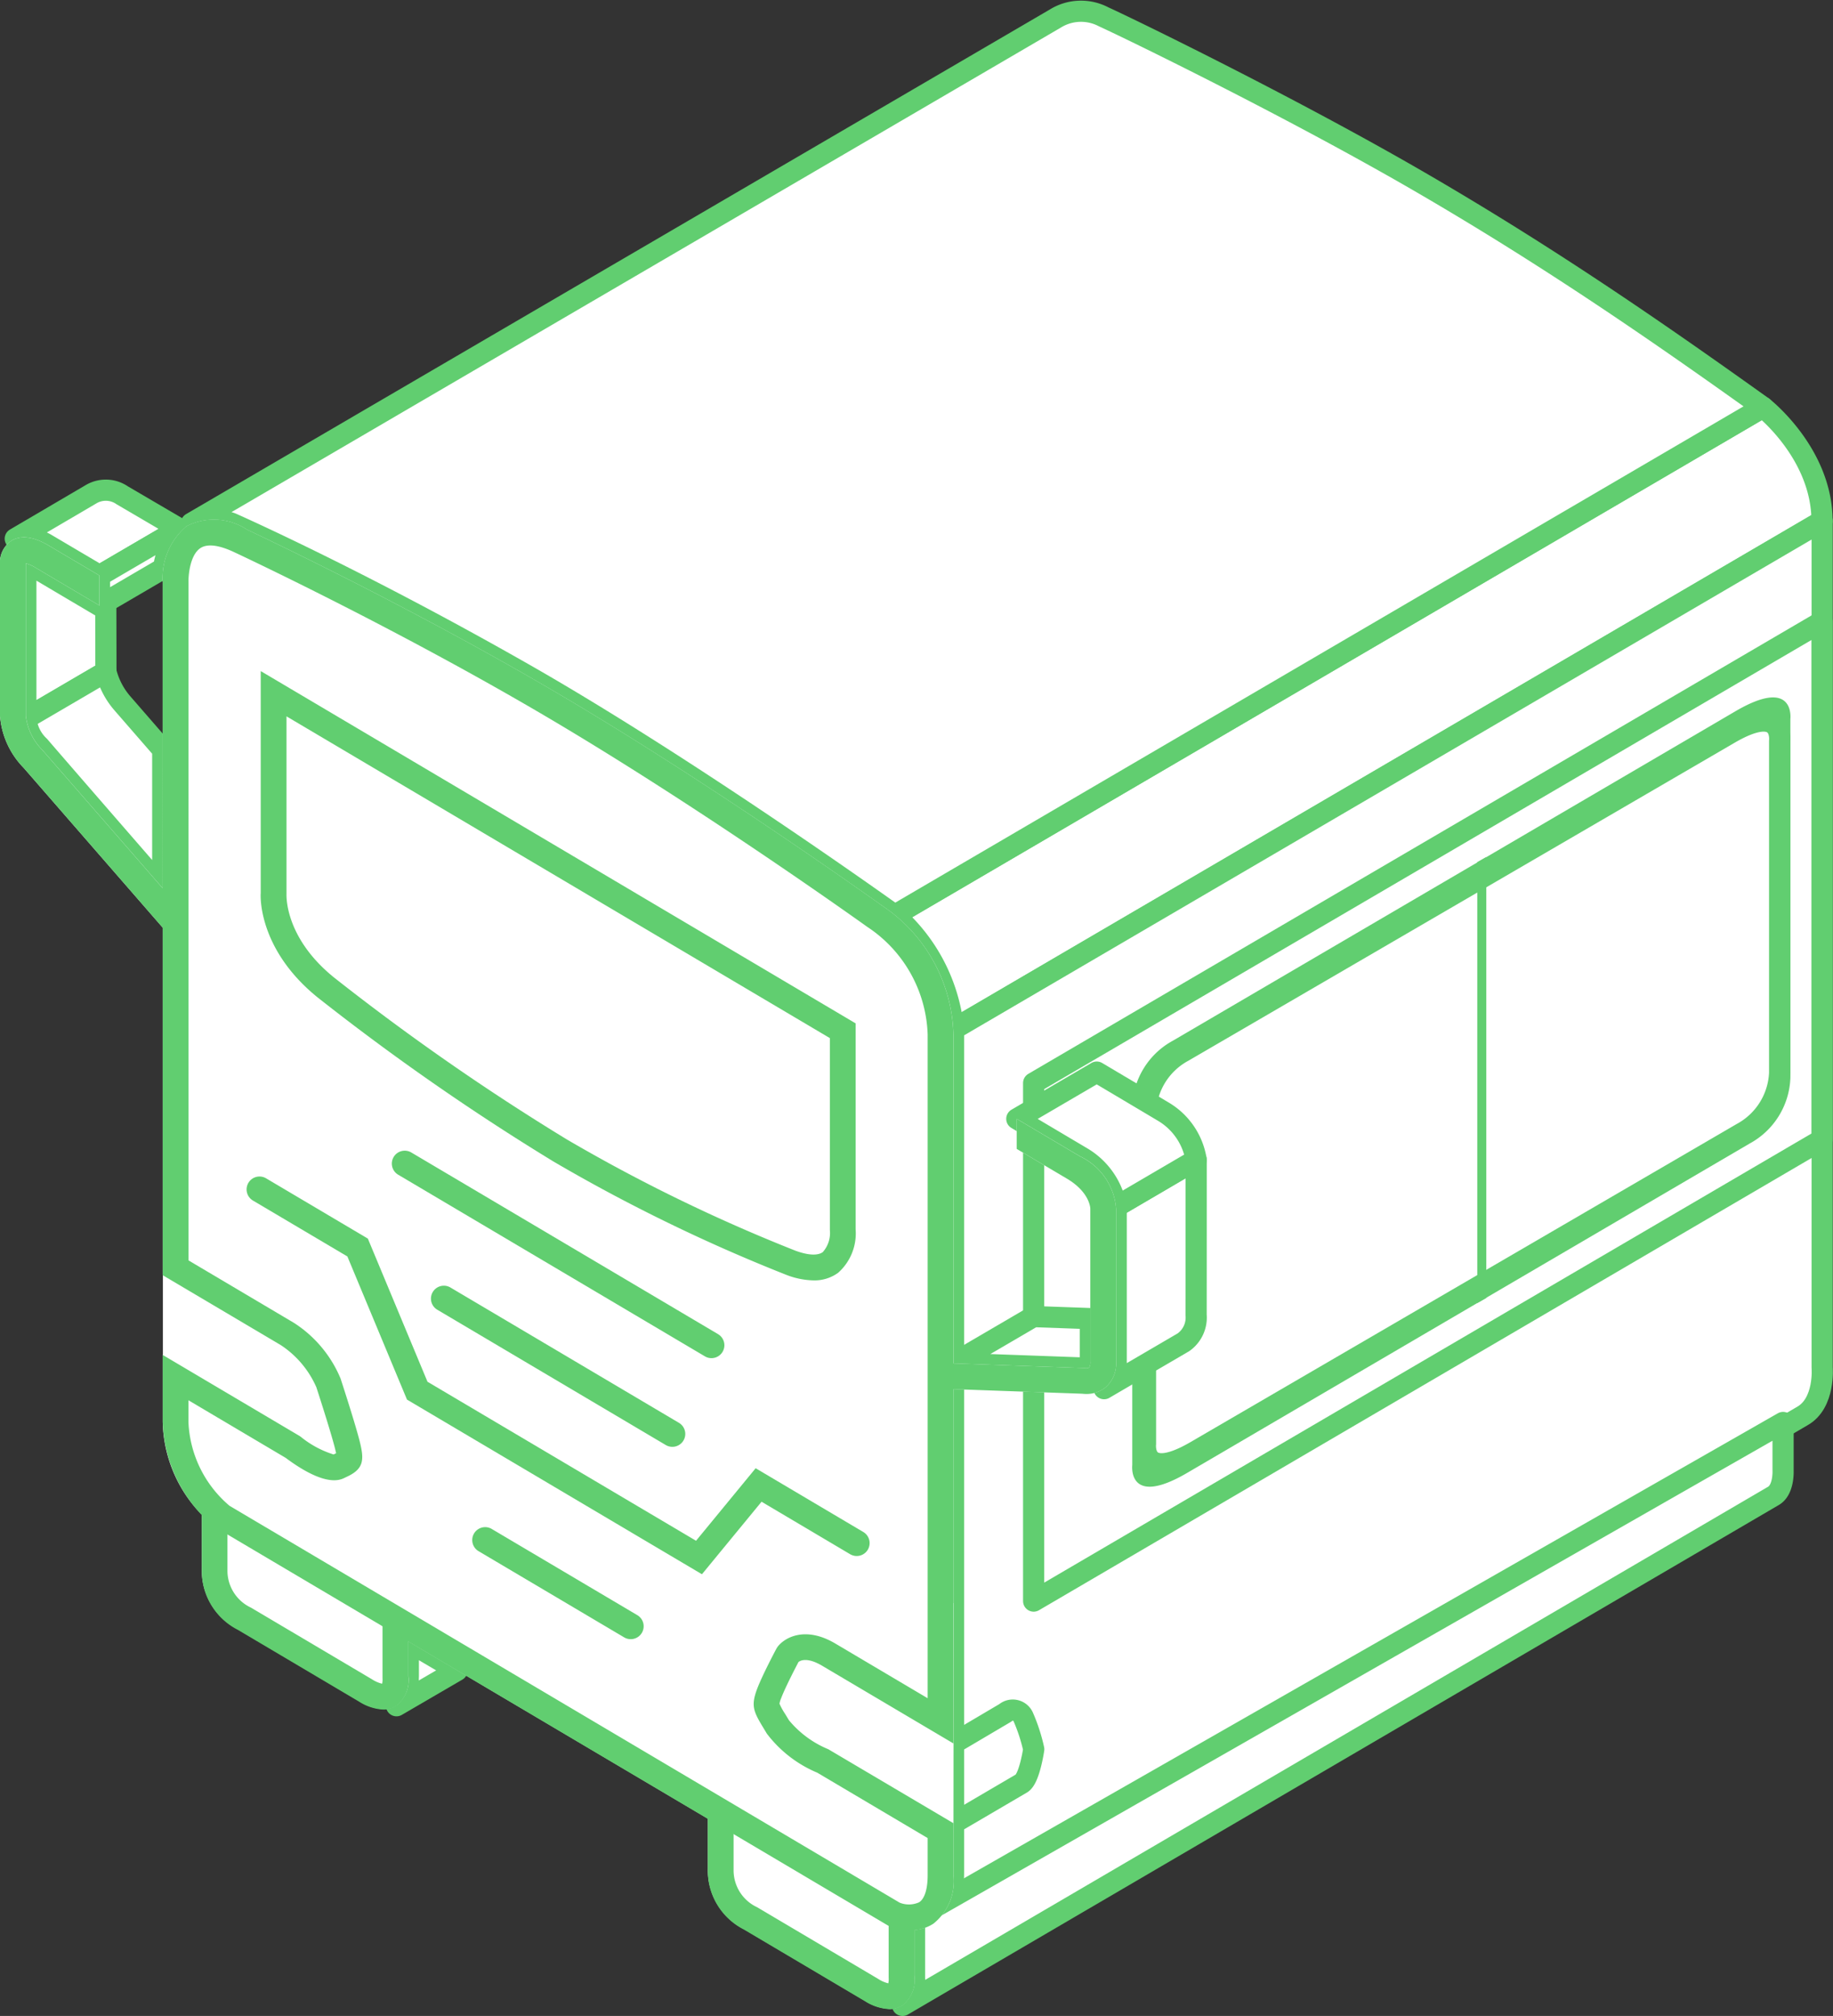 <svg xmlns="http://www.w3.org/2000/svg" width="86.56" height="95.18" viewBox="0 0 86.56 95.18"><rect x="0" y="0" width="86.56" height="95.18" fill="#333333" stroke="none"/><g id="Truck-yard-icon" transform="translate(-979.163 -547.865)"><g id="Group_730" data-name="Group 730" transform="translate(979.164 548.405)"><path id="Path_1633" data-name="Path 1633" d="M985.359,593.424v-7.16a1.237,1.237,0,0,1,.546-1.114c.673-.408,1.507.086,1.781.247l2.37,1.4v1.416h0l-2.991-1.771a1.885,1.885,0,0,0-.488-.221v7.2a2.726,2.726,0,0,0,.788,1.62l5.676,6.52V587.113a3.208,3.208,0,0,1,1.124-2.643,2.832,2.832,0,0,1,2.857.159c.258.121,7.748,3.631,15,7.924,7.343,4.347,14.924,9.784,14.99,9.831a7.547,7.547,0,0,1,3.372,6.1v15.511l6.156.218.077.007a.29.29,0,0,0,.171-.027.435.435,0,0,0,.059-.28v-7.222c0-.007-.01-.772-1.109-1.422l-2.366-1.4v-1.417l2.986,1.769a2.985,2.985,0,0,1,1.707,2.5v7.19a1.5,1.5,0,0,1-.5,1.217,1.422,1.422,0,0,1-.913.31,1.746,1.746,0,0,1-.189-.01l-6.082-.216v10.1h.011V646.3h-.011v1.855a2.564,2.564,0,0,1-.944,2.293,1.877,1.877,0,0,1-.9.3V652.9a1.525,1.525,0,0,1-.56,1.4,1.114,1.114,0,0,1-.617.177,2.324,2.324,0,0,1-1.151-.382l-5.718-3.385a3.115,3.115,0,0,1-1.706-2.863V645.5l-14.146-8.372v1.624a1.525,1.525,0,0,1-.559,1.4,1.113,1.113,0,0,1-.618.177,2.328,2.328,0,0,1-1.15-.382l-5.718-3.385a3.117,3.117,0,0,1-1.706-2.863v-2.551a6.447,6.447,0,0,1-1.848-4.387V623.6l.009,0v-3.769l-.009-.005V603.419l-6.566-7.544A3.95,3.95,0,0,1,985.359,593.424Z" transform="translate(-981.583 -562.371)" fill="#a6a8ab"></path><path id="Path_1634" data-name="Path 1634" d="M988.1,587.332l-3.775,2.206-2.523-1.49a2.092,2.092,0,0,0-1.459-.252l3.605-2.115a1.365,1.365,0,0,1,1.446.066Z" transform="translate(-979.623 -562.902)" fill="#fff" stroke="#61ce70" stroke-linejoin="round" stroke-width="1"></path><path id="Path_1635" data-name="Path 1635" d="M986.874,592.122l3.029-1.771a3.254,3.254,0,0,1,.746-1.7V588.5l-3.775,2.206Z" transform="translate(-982.176 -564.068)" fill="#fff" stroke="#61ce70" stroke-linejoin="round" stroke-width="1"></path><path id="Path_1636" data-name="Path 1636" d="M984.937,592.995l-.3.172L981.65,591.4a2.917,2.917,0,0,0-.488-.221v6.946a2.6,2.6,0,0,0,.006.374l3.775-2.209v-.678C984.943,595.315,984.937,592.995,984.937,592.995Z" transform="translate(-979.943 -565.114)" fill="#fff" stroke="#61ce70" stroke-linejoin="round" stroke-width="1"></path><path id="Path_1637" data-name="Path 1637" d="M981.175,601.771a2.011,2.011,0,0,0,.635,1.31c.93,1.085,5.823,6.709,5.823,6.709v-6.542l-1.9-2.185a3.593,3.593,0,0,1-.782-1.5Z" transform="translate(-979.949 -568.39)" fill="#fff" stroke="#61ce70" stroke-linejoin="round" stroke-width="1"></path><path id="Path_1638" data-name="Path 1638" d="M1051.275,608.44a8.247,8.247,0,0,0-2.772-5.384l41-23.983s2.79,2.173,2.79,5.374Z" transform="translate(-1006.252 -560.386)" fill="#fff" stroke="#61ce70" stroke-linejoin="round" stroke-width="1"></path><path id="Path_1639" data-name="Path 1639" d="M1051.51,654.114s.944-.429.944-2.409,0-39.819,0-39.819l41.02-23.993v39.961s.145,1.684-.938,2.293Z" transform="translate(-1007.427 -563.831)" fill="#fff" stroke="#61ce70" stroke-linejoin="round" stroke-width="1"></path><path id="Path_1640" data-name="Path 1640" d="M1049.109,685.256a1.486,1.486,0,0,0,.566-1.292v-2.8l41.015-23.429V660s.048.91-.455,1.2Z" transform="translate(-1006.489 -591.115)" fill="#fff" stroke="#61ce70" stroke-linejoin="round" stroke-width="1"></path><path id="Path_1641" data-name="Path 1641" d="M1012.751,676.075l-2.861,1.667s.559-.305.559-1.4v-1.624Z" transform="translate(-991.167 -597.749)" fill="#fff" stroke="#61ce70" stroke-linejoin="round" stroke-width="1"></path><path id="Path_1642" data-name="Path 1642" d="M1027.209,591.075s-9.587-6.882-17.49-11.388-13.83-7.117-13.83-7.117a2.773,2.773,0,0,0-1.893,0l40.791-23.826a2.3,2.3,0,0,1,2.286-.085c1.355.617,9.035,4.36,15.094,7.887s11.125,7.03,16.044,10.546Z" transform="translate(-984.958 -548.405)" fill="#fff" stroke="#61ce70" stroke-linejoin="round" stroke-width="1"></path><path id="Path_1643" data-name="Path 1643" d="M1053.059,681.592l2.448-1.445a.54.54,0,0,1,.84.183,8.165,8.165,0,0,1,.5,1.536s-.2,1.392-.575,1.613l-3.212,1.882Z" transform="translate(-1008.032 -599.819)" fill="#fff" stroke="#61ce70" stroke-linejoin="round" stroke-width="1"></path><path id="Path_1644" data-name="Path 1644" d="M1096.5,595.677l-37.229,21.787v24.46l37.229-21.787Z" transform="translate(-1010.46 -566.872)" fill="#fff" stroke="#61ce70" stroke-linejoin="round" stroke-width="1"></path><path id="Path_1645" data-name="Path 1645" d="M1096.061,622.62a3.677,3.677,0,0,0,1.925-3.079V602.577s.241-2.026-2.592-.369l-26.56,15.551a3.677,3.677,0,0,0-1.926,3.079V637.8s-.241,2.027,2.592.369Z" transform="translate(-1013.44 -569.169)" fill="#61ce70"></path><path id="Path_1646" data-name="Path 1646" d="M1096.1,622.845a3.4,3.4,0,0,0,1.779-2.844V604.33s.222-1.872-2.395-.341l-25.772,15a3.4,3.4,0,0,0-1.779,2.844V637.51s-.222,1.872,2.395.341Z" transform="translate(-1013.84 -569.884)" fill="#fff" stroke="#61ce70" stroke-linejoin="round" stroke-width="1"></path><path id="Path_1647" data-name="Path 1647" d="M1093.651,634.982V614.161l.426-.241v20.821Z" transform="translate(-1023.89 -573.999)" fill="#61ce70"></path><path id="Path_1648" data-name="Path 1648" d="M1069.077,637.387,1065.3,639.6v7.317a1.59,1.59,0,0,1-.572,1.273l3.751-2.192a1.429,1.429,0,0,0,.595-1.288C1069.076,643.747,1069.077,637.387,1069.077,637.387Z" transform="translate(-1012.591 -583.167)" fill="#fff" stroke="#61ce70" stroke-linejoin="round" stroke-width="1"></path><path id="Path_1649" data-name="Path 1649" d="M1061.739,630.588l-3.775,2.207,3.073,1.822a3.413,3.413,0,0,1,1.621,2.323l3.774-2.209a3.237,3.237,0,0,0-1.535-2.267C1063.51,631.637,1061.739,630.588,1061.739,630.588Z" transform="translate(-1009.948 -580.511)" fill="#fff" stroke="#61ce70" stroke-linejoin="round" stroke-width="1"></path><path id="Path_1650" data-name="Path 1650" d="M1056.834,649.532l-3.775,2.206,6.234.226s.227.055.227-.249,0-2.088,0-2.088Z" transform="translate(-1008.032 -587.912)" fill="#fff" stroke="#61ce70" stroke-linejoin="round" stroke-width="1"></path><g id="Group_729" data-name="Group 729" transform="translate(0 23.99)"><path id="Path_1651" data-name="Path 1651" d="M979.164,597.045v-7.16a1.236,1.236,0,0,1,.545-1.114c.673-.408,1.508.086,1.782.247l2.37,1.4v1.416h0l-2.991-1.771a1.884,1.884,0,0,0-.487-.221v7.2a2.73,2.73,0,0,0,.788,1.62l5.676,6.519V590.734a3.2,3.2,0,0,1,1.124-2.643,2.831,2.831,0,0,1,2.856.16c.258.121,7.748,3.63,15,7.924,7.343,4.346,14.924,9.783,14.991,9.83a7.543,7.543,0,0,1,3.371,6.1v15.511l6.157.218.077.008a.3.3,0,0,0,.171-.027.442.442,0,0,0,.059-.28v-7.222c0-.007-.01-.771-1.11-1.422l-2.366-1.4V616.07l2.987,1.768a2.986,2.986,0,0,1,1.707,2.5v7.19a1.5,1.5,0,0,1-.5,1.217,1.423,1.423,0,0,1-.913.31,1.552,1.552,0,0,1-.188-.011l-6.082-.216v10.1h.012l-.012,10.985v1.856a2.562,2.562,0,0,1-.944,2.292,1.872,1.872,0,0,1-.9.3v2.153a1.527,1.527,0,0,1-.56,1.4,1.113,1.113,0,0,1-.617.177,2.329,2.329,0,0,1-1.151-.381l-5.718-3.385a3.114,3.114,0,0,1-1.706-2.862v-2.353l-14.146-8.372v1.624a1.525,1.525,0,0,1-.559,1.4,1.116,1.116,0,0,1-.617.177,2.329,2.329,0,0,1-1.151-.381l-5.718-3.385a3.118,3.118,0,0,1-1.707-2.863v-2.551a6.449,6.449,0,0,1-1.847-4.387v-3.169l.008,0v-3.769l-.008-.005V607.04l-6.566-7.544A3.944,3.944,0,0,1,979.164,597.045Z" transform="translate(-979.164 -587.775)" fill="#fff"></path><path id="Path_1652" data-name="Path 1652" d="M1042.6,697.215a1.112,1.112,0,0,0,.617-.177,1.527,1.527,0,0,0,.56-1.4v-2.691h-1.219l0,2.788a.9.9,0,0,1-.018.261,1.523,1.523,0,0,1-.474-.207l-5.718-3.385a1.918,1.918,0,0,1-1.113-1.72l0-.068v-2.721h-1.219v2.7a3.114,3.114,0,0,0,1.706,2.862l5.718,3.385A2.329,2.329,0,0,0,1042.6,697.215Z" transform="translate(-1000.593 -626.887)" fill="#61ce70"></path><path id="Path_1653" data-name="Path 1653" d="M1003.376,674a1.116,1.116,0,0,0,.617-.177,1.525,1.525,0,0,0,.559-1.4v-2.691h-1.219l0,2.787a.892.892,0,0,1-.018.261,1.529,1.529,0,0,1-.473-.206l-5.717-3.385a1.925,1.925,0,0,1-1.114-1.711l0-.077v-2.72H994.8v2.695a3.118,3.118,0,0,0,1.707,2.863l5.718,3.385A2.329,2.329,0,0,0,1003.376,674Z" transform="translate(-985.271 -617.816)" fill="#61ce70"></path><path id="Path_1654" data-name="Path 1654" d="M1024.167,628.014a79.844,79.844,0,0,1-10.988-5.35,113.039,113.039,0,0,1-11.125-7.739l0,0c-2.847-2.3-2.7-4.859-2.69-4.923V599.515l28.093,16.632v9.724a2.486,2.486,0,0,1-.823,2.05,1.894,1.894,0,0,1-1.163.361A3.754,3.754,0,0,1,1024.167,628.014Zm-23.586-26.362v8.388c0,.083-.087,2.053,2.238,3.936a111.58,111.58,0,0,0,10.982,7.64,78.639,78.639,0,0,0,10.8,5.258c.6.224,1.063.25,1.306.072a1.352,1.352,0,0,0,.334-1.033v-9.07Z" transform="translate(-987.053 -592.361)" fill="#61ce70"></path><path id="Path_1655" data-name="Path 1655" d="M1019.777,657.457l2.815-3.424,4.183,2.478a.609.609,0,1,0,.621-1.049l-5.083-3.01-2.815,3.424-12.682-7.508L1004,641.61l-4.806-2.846a.609.609,0,0,0-.621,1.049l4.46,2.64,2.815,6.758Z" transform="translate(-986.63 -607.662)" fill="#61ce70"></path><path id="Path_1656" data-name="Path 1656" d="M1024.624,646.471a.609.609,0,0,0,.311-1.133l-14.485-8.576a.609.609,0,0,0-.622,1.048l14.486,8.576A.6.6,0,0,0,1024.624,646.471Z" transform="translate(-991.027 -606.879)" fill="#61ce70"></path><path id="Path_1657" data-name="Path 1657" d="M1023.961,654.745a.609.609,0,0,0,.311-1.133l-10.791-6.389a.609.609,0,0,0-.621,1.049l10.791,6.389A.613.613,0,0,0,1023.961,654.745Z" transform="translate(-992.211 -610.966)" fill="#61ce70"></path><path id="Path_1658" data-name="Path 1658" d="M1023.256,671.14a.609.609,0,0,0,.311-1.133l-6.861-4.062a.61.61,0,1,0-.622,1.049l6.862,4.062A.606.606,0,0,0,1023.256,671.14Z" transform="translate(-993.471 -618.28)" fill="#61ce70"></path><path id="Path_1659" data-name="Path 1659" d="M980.281,599.5l6.566,7.544v16.408l5.577,3.3a4.574,4.574,0,0,1,1.679,1.991s.63,1.933.857,2.8c.034.13.058.235.076.314l-.121.058a4.671,4.671,0,0,1-1.551-.836l-.055-.038-6.462-3.825v3.169a6.64,6.64,0,0,0,2.438,4.936l.06.04,31.8,18.822a2.793,2.793,0,0,0,1.007.195,1.941,1.941,0,0,0,1.092-.313,2.562,2.562,0,0,0,.944-2.292v-2.448l-5.909-3.493a4.767,4.767,0,0,1-1.86-1.37l-.169-.28a3.2,3.2,0,0,1-.277-.5,1.15,1.15,0,0,1,.082-.268c.189-.5.684-1.45.815-1.7.069-.056.388-.256,1.119.177l6.2,3.669V628.831l6.082.216a1.552,1.552,0,0,0,.188.011,1.423,1.423,0,0,0,.913-.31,1.5,1.5,0,0,0,.5-1.217v-7.19a2.986,2.986,0,0,0-1.707-2.5l-2.99-1.771,0,1.419,2.366,1.4c1.1.651,1.111,1.415,1.11,1.422v7.222a.442.442,0,0,1-.059.28.3.3,0,0,1-.171.027l-.077-.008-6.157-.218V612.1a7.543,7.543,0,0,0-3.371-6.1c-.066-.047-7.648-5.484-14.991-9.83-7.253-4.294-14.743-7.8-15-7.924a2.831,2.831,0,0,0-2.856-.16,3.2,3.2,0,0,0-1.124,2.643v14.451l-5.676-6.519a2.73,2.73,0,0,1-.788-1.62v-7.2a1.884,1.884,0,0,1,.487.221l2.991,1.771v-1.416l-2.37-1.4c-.273-.161-1.108-.655-1.782-.247a1.236,1.236,0,0,0-.545,1.114v7.16A3.944,3.944,0,0,0,980.281,599.5Zm7.784-8.782c-.009-.329.078-1.286.569-1.6.429-.274,1.139-.024,1.66.232l.013.005c.075.035,7.609,3.555,14.9,7.871s14.835,9.725,14.91,9.779a6.332,6.332,0,0,1,2.853,5.081v31.338l-4.358-2.581c-1.443-.856-2.421-.267-2.736.163l-.047.074c-.027.051-.667,1.252-.913,1.906-.3.8-.167,1.073.293,1.832l.164.273a5.8,5.8,0,0,0,2.386,1.849l5.211,3.086v1.752c0,.653-.142,1.107-.4,1.278a1.174,1.174,0,0,1-.922.02L990,634.337a5.478,5.478,0,0,1-1.938-3.95v-1.031l4.593,2.72c.856.64,2.02,1.315,2.749.957l.155-.074c.823-.383.8-.84.576-1.72-.236-.911-.864-2.83-.89-2.911a5.751,5.751,0,0,0-2.2-2.626l-4.979-2.949Z" transform="translate(-979.164 -587.775)" fill="#61ce70"></path></g></g></g></svg>